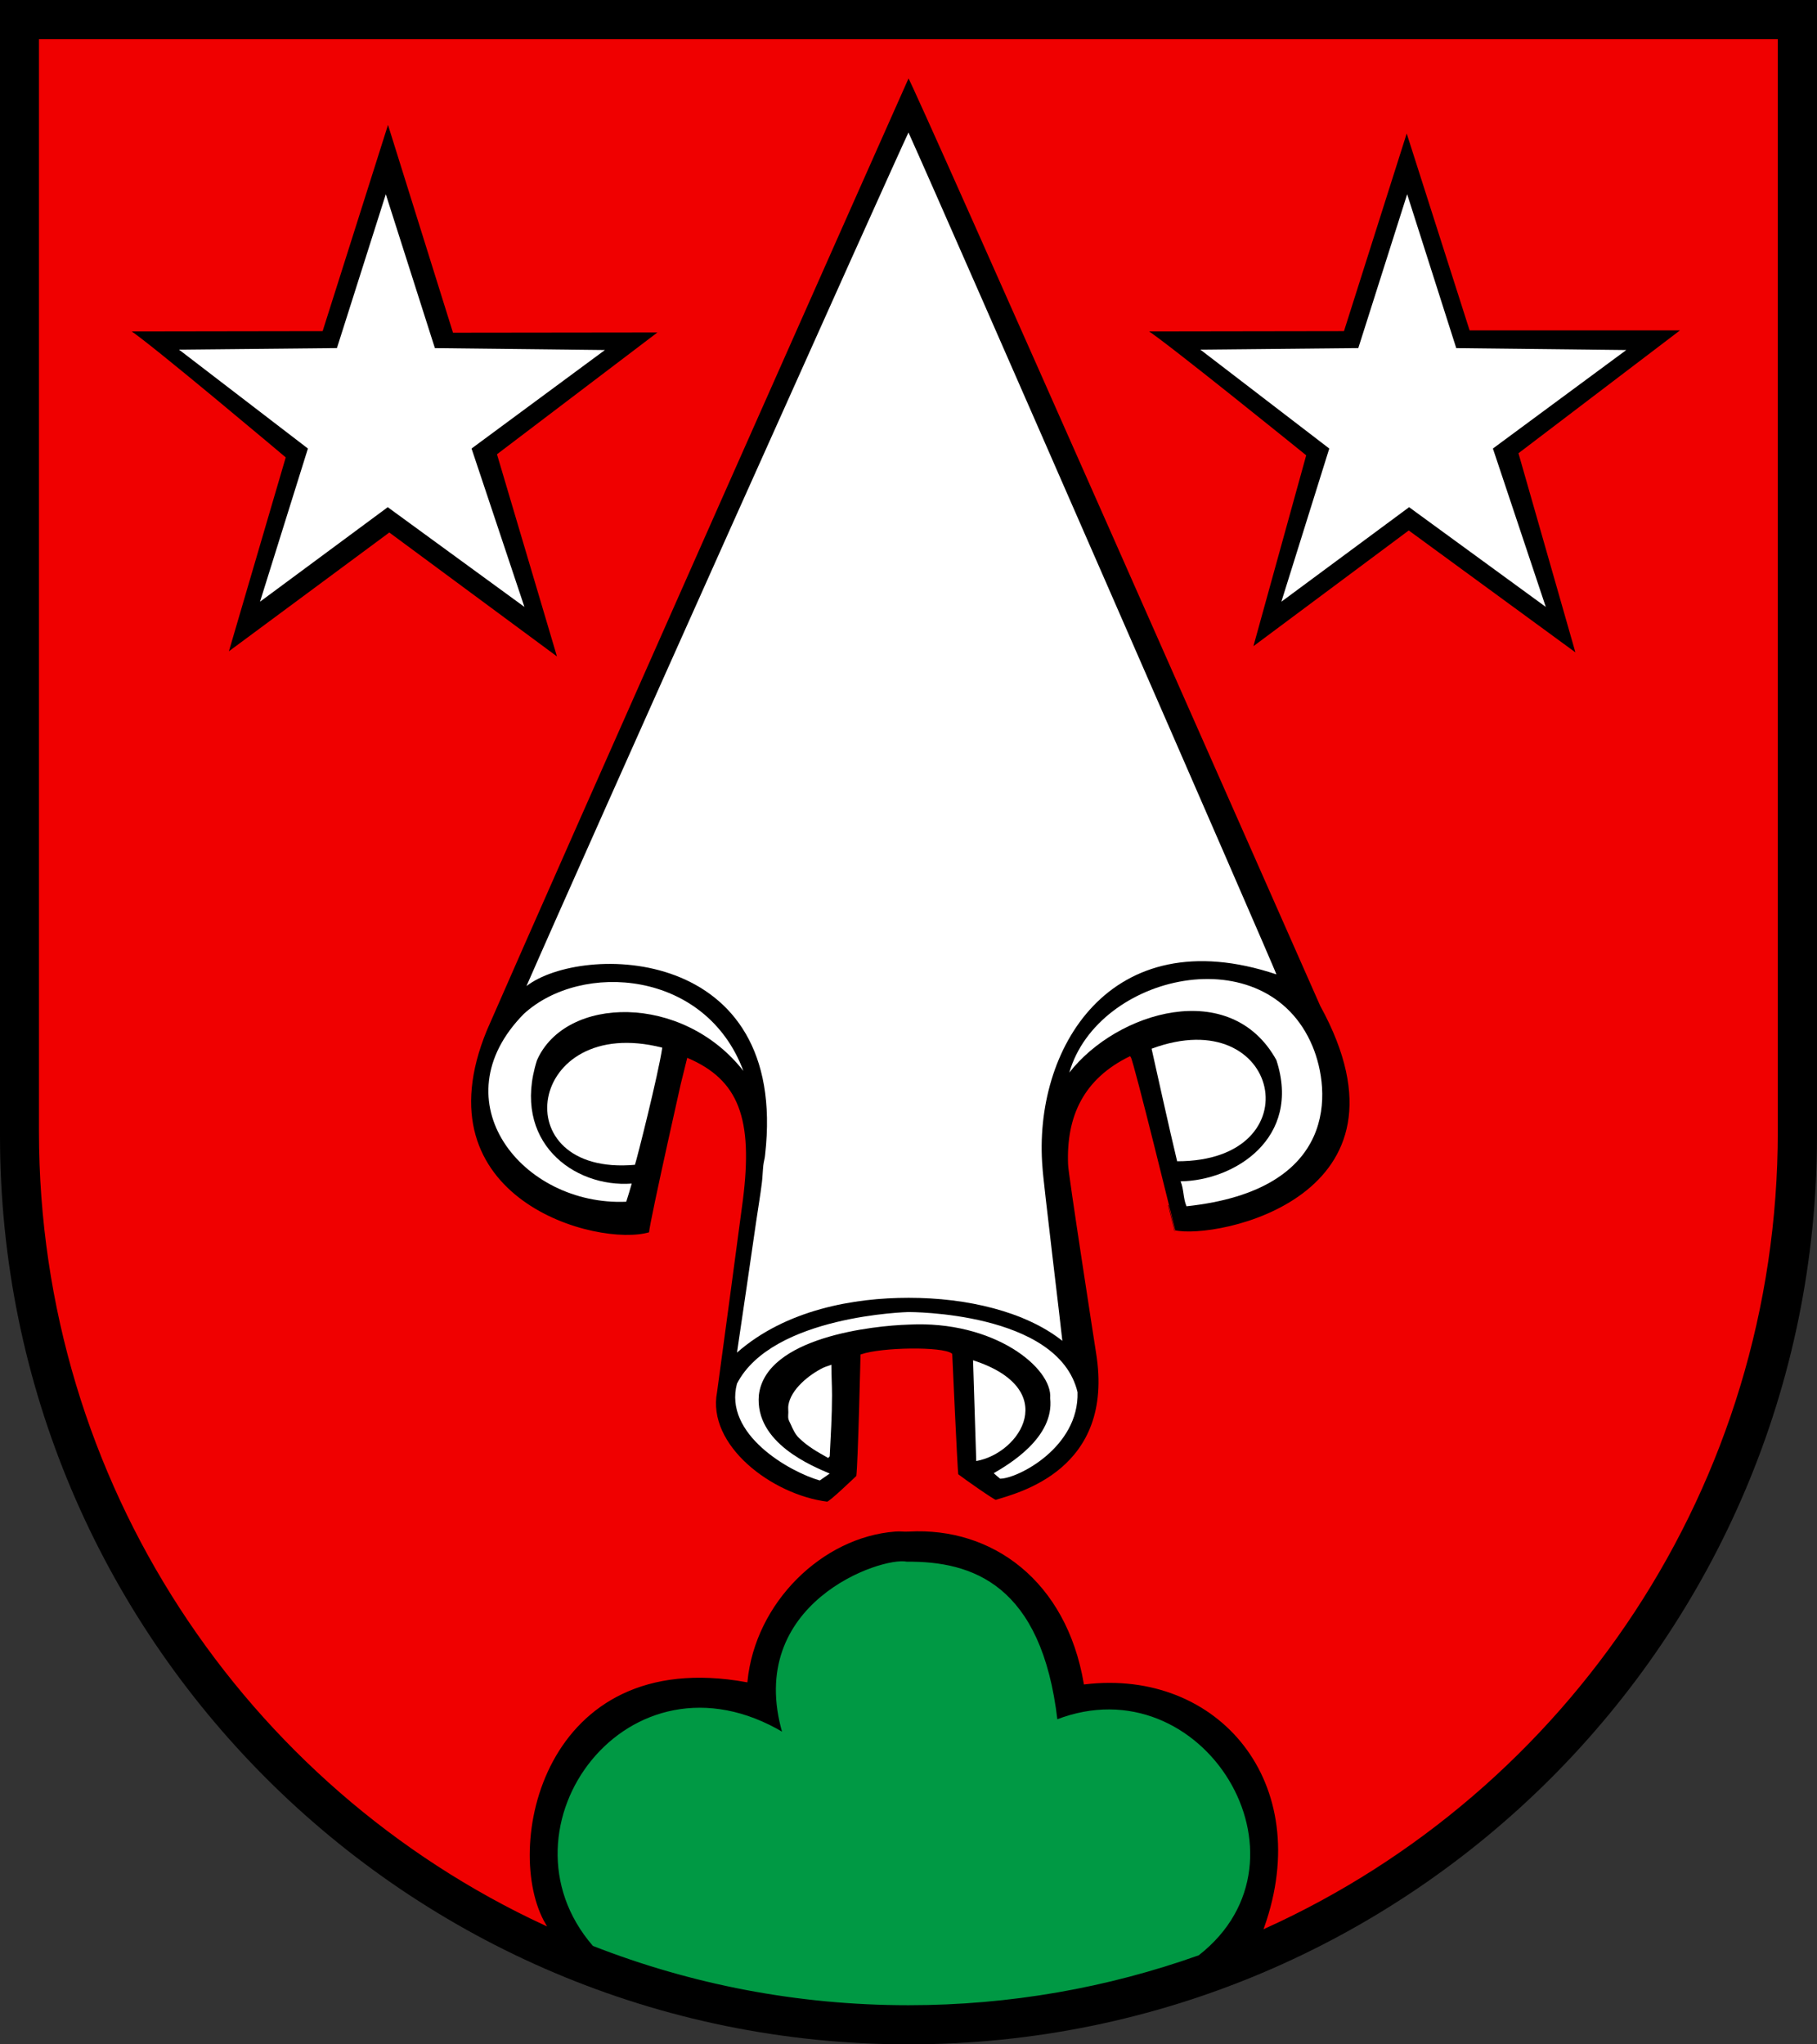 <?xml version="1.0" encoding="iso-8859-1"?>
<!-- Generator: Adobe Illustrator 10.0, SVG Export Plug-In . SVG Version: 3.0.0 Build 77)  -->
<!DOCTYPE svg PUBLIC "-//W3C//DTD SVG 1.0//EN"    "http://www.w3.org/TR/2001/REC-SVG-20010904/DTD/svg10.dtd">
<svg  xmlns="http://www.w3.org/2000/svg" xmlns:xlink="http://www.w3.org/1999/xlink" xmlns:a="http://ns.adobe.com/AdobeSVGViewerExtensions/3.0/"
	 width="283.465" height="318.897" viewBox="0 0 283.465 318.897"
	 style="overflow:visible;enable-background:new 0 0 283.465 318.897" xml:space="preserve">
	<rect x="0" y="0" width="283.465" height="318.897" fill="#333333" stroke="none"/>
	<g id="Original_WMF">
	</g>
	<g id="CMYK_Wappen">
		<path style="fill-rule:evenodd;clip-rule:evenodd;" d="M0,0h283.465v177.165c0,78.278-63.455,141.732-141.732,141.732
			S0,255.443,0,177.165V0z"/>
		
			<path style="fill-rule:evenodd;clip-rule:evenodd;fill:#F00000;stroke:#F00000;stroke-width:0.283;stroke-miterlimit:3.864;" d="
			M133.728,230.3c0.271-2.107,0.658-18.911,0.658-18.911c3.22-1.098,12.595-1.223,14.029-0.14c0,0,0.818,18.086,0.94,18.792
			c0.973,0.762,5.782,4.133,5.994,4.065c3.308-1.056,18.814-4.617,15.776-23.142c0,0-4.437-28.583-4.357-29.346
			c-0.288-7.451,2.41-13.228,9.499-16.694c0.442,0.533,6.959,27.12,6.962,27.118c6.5,1.5,39.375-5.125,22.862-35.201
			c-1.99-4.489-63.641-144.199-64.362-144.921c-0.063,0.072-56.027,126.065-65.873,148.675c-11,26.572,17.375,34.197,25.528,31.744
			c0.085-1.711,5.844-27.169,5.847-27.171c7.875,3.375,10.14,9.296,8.521,22.031c-0.394,3.096-3.993,29.763-4.025,29.931
			c-1.621,8.413,8.628,16.162,17.317,17.257C129.435,234.434,133.417,230.583,133.728,230.3z M87.142,102.756l-9.447-31.84
			l25.287-19.196l-32.206,0.039L60.532,19.012L50.229,51.513L20.096,51.56c3.188,2.029,24.319,19.836,24.319,19.836l-8.959,30.562
			L60.735,83.24L87.142,102.756z M246.022,102.117l-8.968-31.361L262.502,51.4h-33.128l-9.918-31.042l-9.888,31.154l-30.751,0.047
			c3.188,2.029,24.799,19.516,24.799,19.516l-8.319,30.083l24.479-18.237L246.022,102.117z M197.364,300.674
			c8.009-22.613-7.18-40.583-28.145-38.072c-2.74-16.107-14.364-24.562-27.421-23.833c-0.944,0.053-1.222-0.073-2.161-0.001
			c-11.443,0.88-21.945,11.138-23.168,23.495c-32.006-5.814-38.343,26.217-31.472,37.923
			C38.492,278.614,6.219,231.334,6.219,176.478V6.26h270.99v170.218C277.209,231.752,244.442,279.334,197.364,300.674z"/>
		
			<path style="fill-rule:evenodd;clip-rule:evenodd;fill:#009944;stroke:#009944;stroke-width:0.283;stroke-miterlimit:3.864;" d="
			M164.835,268.38c22.699-8.847,41.232,21.558,22.108,36.5c-14.145,5.033-29.369,7.771-45.229,7.771
			c-17.33,0-33.9-3.27-49.133-9.229c-15.823-18.297,5.499-47.451,29.648-33.011c-5.965-20.278,15.376-27.498,19.25-26.663
			C151.605,243.665,162.384,247.218,164.835,268.38z"/>
		<g>
			<path style="fill-rule:evenodd;clip-rule:evenodd;fill:#FFFFFF;" d="M129.443,229.861c-2.609-1.135-11.724-4.729-11.054-12.249
				c1.091-9.071,17.966-10.821,23.329-10.986c13.387-0.71,22.512,6.79,22.12,11.478c0.671,6.172-6.516,10.36-8.809,11.697
				c0.316,0.304,0.66,0.577,0.997,0.857c2.703,0.007,12.327-4.868,12.078-13.493c-3-12.625-26.379-12.498-26.376-12.5
				c-0.003,0.002-21.249,0.5-26.754,11.166c-2.112,7.911,8.197,13.758,12.913,15.105L129.443,229.861z"/>
			<path style="fill-rule:evenodd;clip-rule:evenodd;fill:#FFFFFF;" d="M152.301,227.908c6.93-1.243,13.305-11.242-0.498-15.723
				L152.301,227.908z"/>
			<path style="fill-rule:evenodd;clip-rule:evenodd;fill:#FFFFFF;" d="M129.204,227.43c0.074-0.09,0.153-0.18,0.239-0.259
				c0.157-3.15,0.358-6.353,0.358-9.505c0-1.593-0.1-3.188-0.1-4.783c-0.421,0.174-0.939,0.301-1.335,0.499
				c-2.13,1.065-5.017,3.326-5.381,5.878c-0.045,0.316,0,0.712,0,1.036c0,0.296-0.054,0.713,0,0.997
				c0.055,0.287,0.262,0.625,0.379,0.897c0.301,0.696,0.698,1.55,1.255,2.092C126.056,225.68,127.493,226.461,129.204,227.43z"/>
			<path style="fill-rule:evenodd;clip-rule:evenodd;fill:#FFFFFF;" d="M114.976,210.99c7.63-6.699,18.244-8.549,26.783-8.549
				c9.102,0,18.183,2.13,23.974,6.715c-0.066-0.969-3.035-25.335-3.096-27.017c-1.531-18.348,10.468-38.848,36.487-30.148
				c0.202,0.07-51.291-117.826-57.395-131.322c-2.272,4.738-51.306,114.146-59.596,133.15c8.598-6.652,40.972-6.527,37.226,26.323
				c-0.033,0.515-0.223,1.118-0.278,1.654c-0.094,0.886-0.113,1.788-0.22,2.67c-0.245,2.033-0.606,4.069-0.896,6.098
				C116.991,197.376,115.978,204.183,114.976,210.99z"/>
			<path style="fill-rule:evenodd;clip-rule:evenodd;fill:#FFFFFF;" d="M185.104,188.166c23.847-2.542,22.5-18.125,19.667-24.941
				c-7.198-17.318-33.542-11.308-37.95,4.09c7.408-9.523,25.158-14.898,32.303-1.953c3.98,12.18-6.52,18.805-14.945,18.911
				C184.698,185.483,184.574,186.963,185.104,188.166z"/>
			<path style="fill-rule:evenodd;clip-rule:evenodd;fill:#FFFFFF;" d="M97.698,187.456c0.299-0.938,0.595-1.88,0.856-2.83
				c-9.073,0.665-18.823-6.585-14.78-19.243c4.457-10.092,22.707-10.467,32.197,1.667c-5.865-15.759-25.24-17.134-34.236-8.907
				C68.306,171.74,81.481,188.166,97.698,187.456z"/>
			<path style="fill-rule:evenodd;clip-rule:evenodd;fill:#FFFFFF;" d="M99.053,181.697c0.285-0.778,3.676-14.221,4.265-18.273
				C82.231,158.042,78.356,183.541,99.053,181.697z"/>
			<path style="fill-rule:evenodd;clip-rule:evenodd;fill:#FFFFFF;" d="M183.641,181.144c21.464,0.022,16.188-25.033-3.985-17.556
				C180.02,165.224,182.616,176.946,183.641,181.144z"/>
			<path style="fill-rule:evenodd;clip-rule:evenodd;fill:#FFFFFF;" d="M81.813,94.671l-8.248-24.705L94.37,54.602l-26.524-0.299
				l-7.657-24.005l-7.625,23.999L27.93,54.542l20.107,15.424l-7.473,23.893L60.49,79.116L81.813,94.671z"/>
			<path style="fill-rule:evenodd;clip-rule:evenodd;fill:#FFFFFF;" d="M241.152,94.671l-8.249-24.705l20.806-15.364l-26.524-0.299
				l-7.657-24.005l-7.624,23.999l-24.635,0.245l20.107,15.424l-7.473,23.893l19.926-14.743L241.152,94.671z"/>
		</g>
	</g>
	<g id="Stanzkontur_innen" style="display:none;">
		
			<path style="display:inline;fill-rule:evenodd;clip-rule:evenodd;fill:none;stroke:#F00000;stroke-width:0.142;stroke-miterlimit:3.864;" d="
			M6.219,6.26v170.218c0,75.208,60.662,136.174,135.495,136.174s135.495-60.966,135.495-136.174V6.26H6.219z"/>
		
			<path style="display:inline;fill-rule:evenodd;clip-rule:evenodd;fill:none;stroke:#F00000;stroke-width:0.283;stroke-miterlimit:3.864;" d="
			M2.835,385.512H280.63v277.796H2.835V385.512z"/>
		
			<path style="display:inline;fill-rule:evenodd;clip-rule:evenodd;fill:none;stroke:#F00000;stroke-width:0.142;stroke-miterlimit:3.864;" d="
			M6.219,6.26v170.218c0,75.208,60.662,136.174,135.495,136.174s135.495-60.966,135.495-136.174V6.26H6.219z"/>
		
			<path style="display:inline;fill-rule:evenodd;clip-rule:evenodd;fill:none;stroke:#F00000;stroke-width:0.283;stroke-miterlimit:3.864;" d="
			M2.835,385.512H280.63v277.796H2.835V385.512z"/>
	</g>
</svg>
